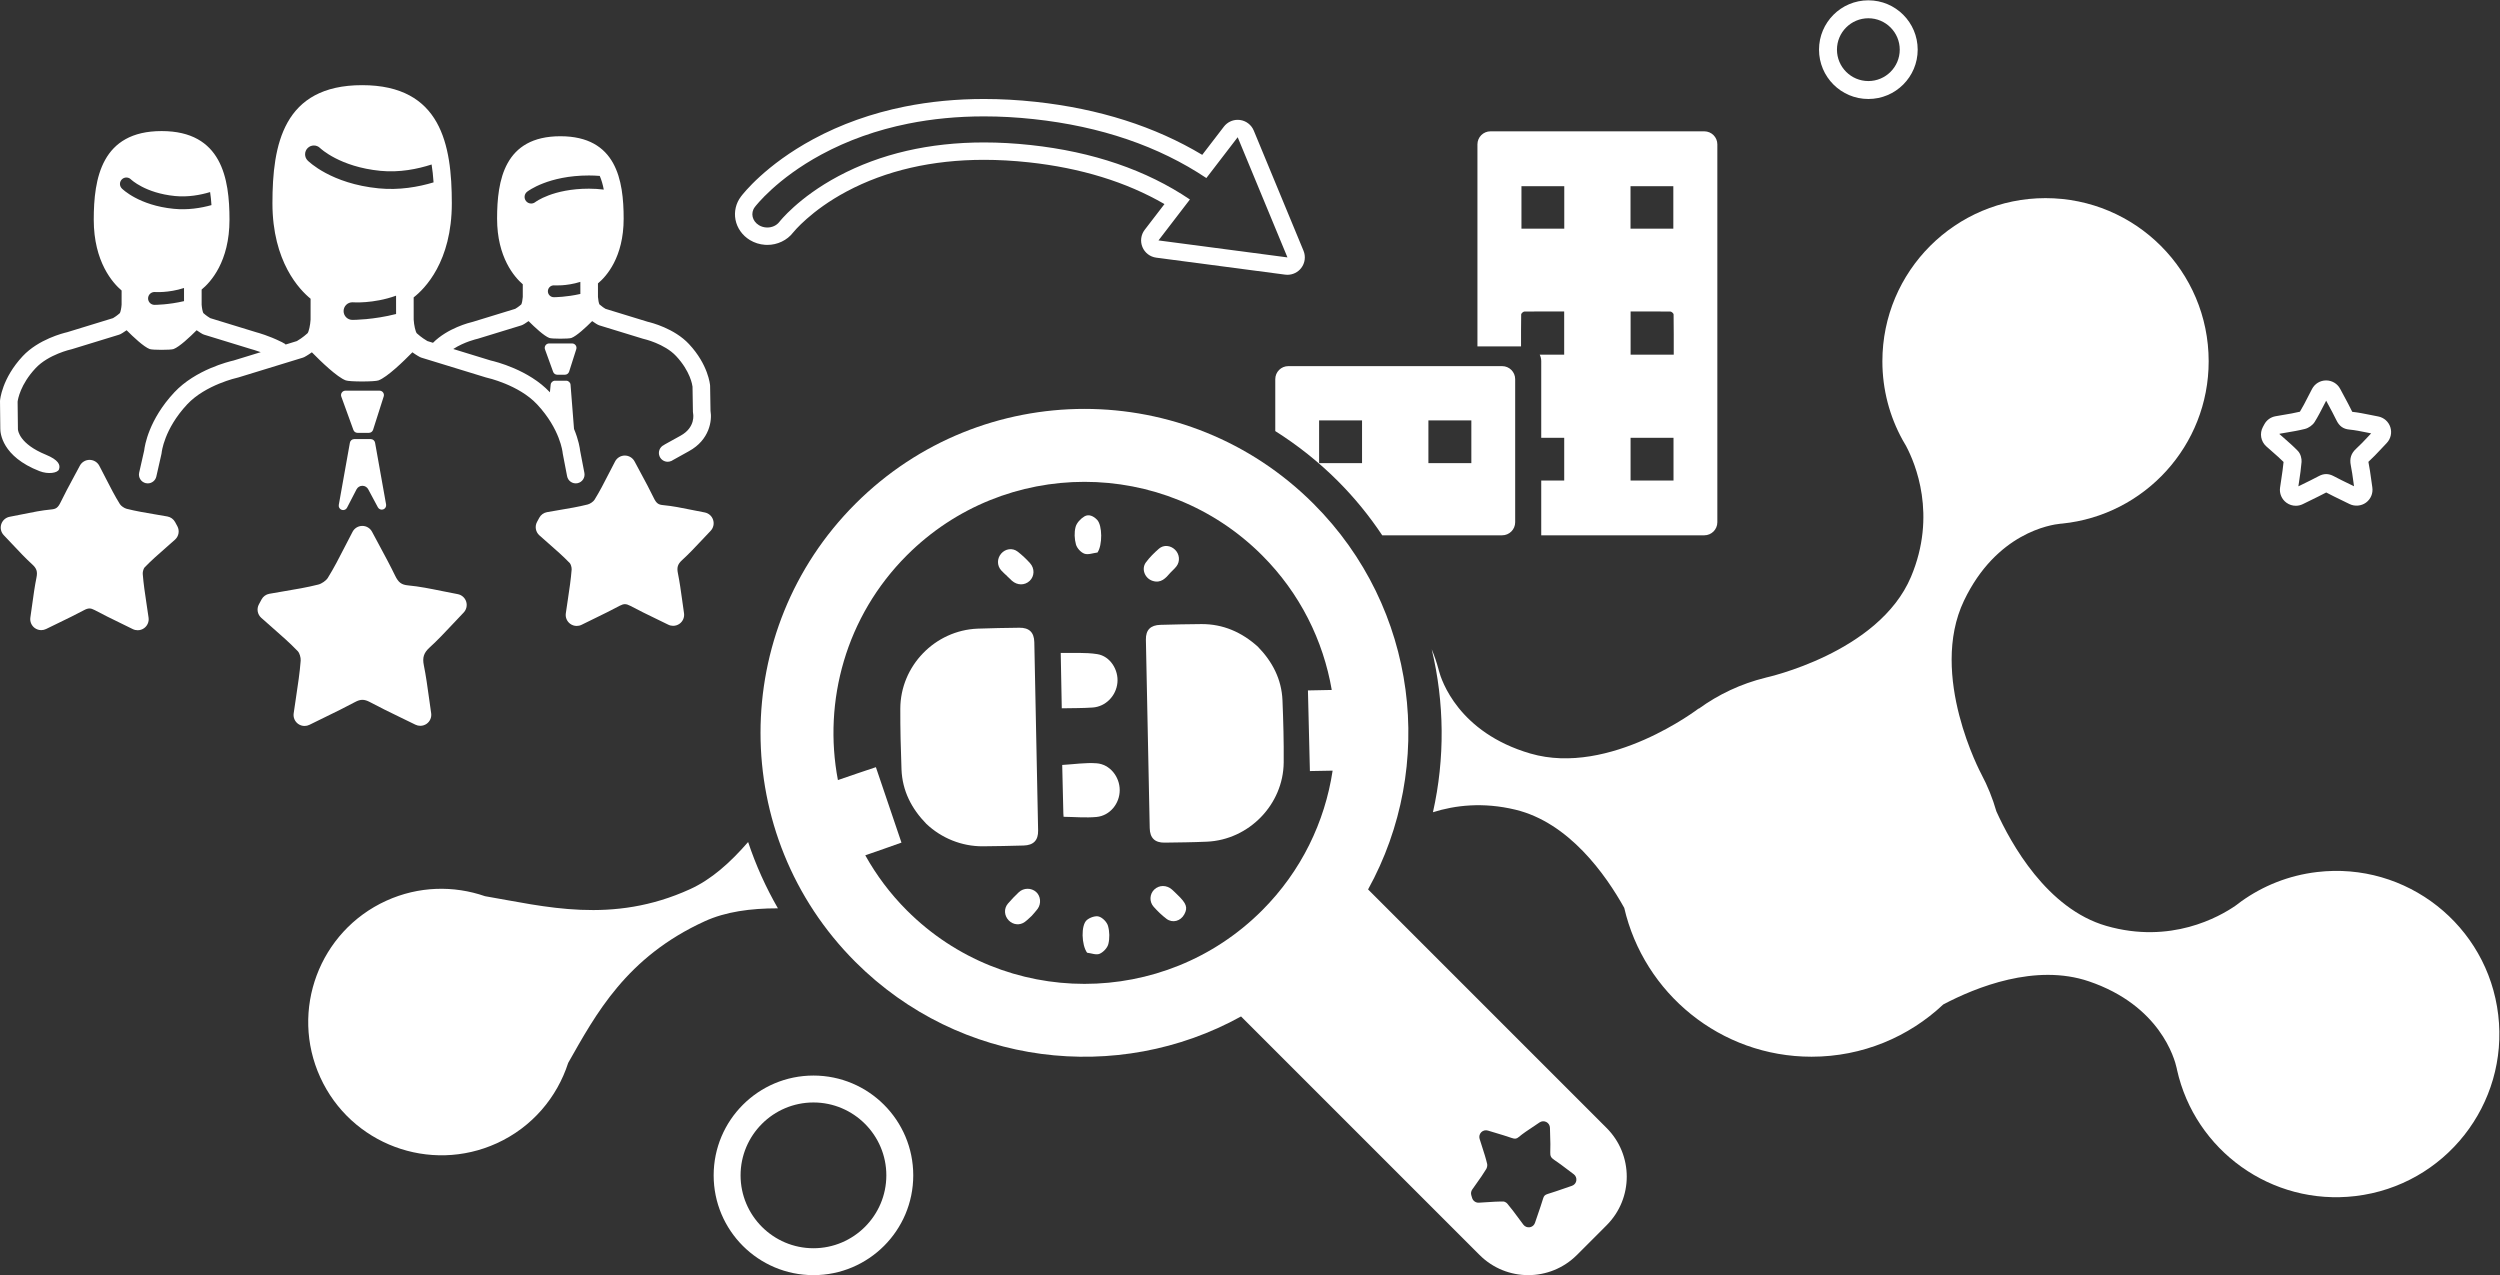 <?xml version="1.0" encoding="UTF-8" standalone="no"?>
<!-- Created with Inkscape (http://www.inkscape.org/) -->

<svg
   version="1.1"
   id="svg2"
   width="560"
   height="285.632"
   viewBox="0 0 560 285.632"
   sodipodi:docname="dih na strone 2.ai"
   xmlns:inkscape="http://www.inkscape.org/namespaces/inkscape"
   xmlns:sodipodi="http://sodipodi.sourceforge.net/DTD/sodipodi-0.dtd"
   xmlns="http://www.w3.org/2000/svg"
   xmlns:svg="http://www.w3.org/2000/svg">
  <rect x="0" y="0" width="560" height="285.632" fill="#333333" stroke="none"/>
  <defs
     id="defs6">
    <clipPath
       clipPathUnits="userSpaceOnUse"
       id="clipPath2270">
      <path
         d="M 0,214.224 H 420 V 0 H 0 Z"
         id="path2268" />
    </clipPath>
  </defs>
  <sodipodi:namedview
     id="namedview4"
     pagecolor="#ffffff"
     bordercolor="#666666"
     borderopacity="1.0"
     inkscape:showpageshadow="2"
     inkscape:pageopacity="0.0"
     inkscape:pagecheckerboard="0"
     inkscape:deskcolor="#d1d1d1"
     showgrid="false" />
  <g
     id="g2260"
     inkscape:groupmode="layer"
     inkscape:label="Page 40"
     transform="matrix(1.333,0,0,-1.333,-5.66579e-6,285.632)">
    <path
       d="M 0,0 H 420 V 214.223 H 0 Z"
       style="fill:none;fill-opacity:1;fill-rule:nonzero;stroke:none"
       id="path2262" />
    <g
       id="g2264">
      <g
         id="g2266"
         clip-path="url(#clipPath2270)">
        <g
           id="g2272"
           transform="translate(419.806,43.748)">
          <path
             d="m 0,0 c -1.786,15.033 -15.423,25.775 -30.457,23.99 -4.748,-0.564 -9.066,-2.313 -12.699,-4.911 l -10e-4,0.002 c 0,0 -0.009,-0.009 -0.024,-0.019 -0.322,-0.233 -0.641,-0.469 -0.953,-0.714 -2.718,-1.881 -10.886,-6.528 -21.719,-3.409 -9.983,2.876 -16.043,13.862 -18.478,19.25 -0.628,2.19 -1.476,4.285 -2.525,6.255 l 0.002,-0.001 c 0,0 -8.921,16.597 -2.916,29.156 l 0.005,0.009 c 5.438,11.361 14.545,12.756 16.226,12.919 0.091,0.008 0.182,0.011 0.271,0.021 13.825,1.404 24.612,13.079 24.612,27.273 0,15.141 -12.275,27.416 -27.416,27.416 -15.141,0 -27.415,-12.275 -27.415,-27.416 0,-4.781 1.226,-9.275 3.378,-13.188 h -0.001 c 0,0 0.006,-0.012 0.015,-0.027 0.194,-0.347 0.39,-0.693 0.597,-1.031 1.547,-2.92 5.198,-11.579 0.823,-21.969 -5.404,-12.83 -24.442,-16.952 -24.442,-16.952 l 0.009,-0.003 c -4.12,-1.009 -7.926,-2.808 -11.255,-5.228 l 0.029,0.069 c 0,0 -14.938,-11.484 -28.302,-7.586 l -0.01,0.002 c -12.09,3.533 -14.938,12.295 -15.37,13.927 -0.022,0.088 -0.041,0.178 -0.064,0.265 h -10e-4 c -0.309,1.146 -0.693,2.255 -1.138,3.33 2.142,-8.939 2.246,-18.326 0.208,-27.389 3.682,1.162 8.397,1.744 13.858,0.428 8.994,-2.166 15.161,-10.89 18.289,-16.503 3.313,-14.326 16.142,-25.008 31.475,-25.008 8.568,0 16.352,3.341 22.134,8.783 5.478,2.89 15.495,6.935 24.474,3.882 l 0.009,-0.003 c 11.923,-4.06 14.383,-12.939 14.743,-14.589 0.018,-0.089 0.033,-0.178 0.052,-0.267 3.026,-13.562 15.892,-22.897 29.987,-21.223 C -8.955,-28.673 1.786,-15.036 0,0"
             style="fill:#ffffff;fill-opacity:1;fill-rule:nonzero;stroke:none"
             id="path2274" />
        </g>
        <g
           id="g2276"
           transform="translate(174.447,74.707)">
          <path
             d="m 0,0 c -0.2,10.555 -0.413,21.108 -0.64,31.663 -0.036,1.662 -0.878,2.445 -2.524,2.422 -2.334,-0.035 -4.668,-0.062 -6.999,-0.153 -7.17,-0.285 -12.968,-6.255 -12.995,-13.435 -0.013,-3.404 0.075,-6.809 0.2,-10.211 0.135,-3.607 1.686,-6.609 4.178,-9.161 2.54,-2.405 5.955,-3.785 9.458,-3.768 2.295,0.012 4.59,0.07 6.884,0.131 C -0.787,-2.467 0.033,-1.645 0,0"
             style="fill:#ffffff;fill-opacity:1;fill-rule:nonzero;stroke:none"
             id="path2278" />
        </g>
        <g
           id="g2280"
           transform="translate(211.346,105.631)">
          <path
             d="m 0,0 c -2.69,2.409 -5.801,3.791 -9.453,3.775 -2.295,-0.009 -4.59,-0.071 -6.884,-0.129 -1.669,-0.044 -2.483,-0.849 -2.452,-2.495 0.202,-10.554 0.417,-21.109 0.643,-31.663 0.035,-1.662 0.871,-2.463 2.507,-2.439 2.371,0.033 4.744,0.055 7.114,0.16 7.05,0.315 12.829,6.246 12.893,13.303 0.032,3.479 -0.064,6.963 -0.205,10.44 C 4.02,-5.485 2.466,-2.52 0,0"
             style="fill:#ffffff;fill-opacity:1;fill-rule:nonzero;stroke:none"
             id="path2282" />
        </g>
        <g
           id="g2284"
           transform="translate(187.773,99.552)">
          <path
             d="m 0,0 c 0.212,2.161 -1.212,4.459 -3.377,4.802 -2.031,0.321 -4.138,0.159 -6.149,0.208 0.06,-3.218 0.116,-6.191 0.175,-9.31 1.75,0.038 3.47,0.012 5.179,0.13 C -1.964,-4.018 -0.215,-2.209 0,0"
             style="fill:#ffffff;fill-opacity:1;fill-rule:nonzero;stroke:none"
             id="path2286" />
        </g>
        <g
           id="g2288"
           transform="translate(184.262,86.014)">
          <path
             d="m 0,0 c -1.872,0.135 -3.777,-0.167 -5.766,-0.28 0.062,-2.628 0.125,-5.409 0.193,-8.191 0.005,-0.22 0.032,-0.441 0.038,-0.521 1.894,-0.023 3.731,-0.199 5.537,-0.029 2.264,0.213 3.902,2.267 3.896,4.515 C 3.893,-2.256 2.25,-0.161 0,0"
             style="fill:#ffffff;fill-opacity:1;fill-rule:nonzero;stroke:none"
             id="path2290" />
        </g>
        <g
           id="g2292"
           transform="translate(193.693,116.664)">
          <path
             d="M 0,0 C 1.407,-0.447 2.196,0.459 2.987,1.381 3.321,1.728 3.696,2.059 4,2.447 4.651,3.287 4.528,4.499 3.755,5.246 3,5.974 1.862,6.106 1.062,5.414 0.265,4.722 -0.506,3.96 -1.131,3.112 -1.946,2.002 -1.312,0.415 0,0"
             style="fill:#ffffff;fill-opacity:1;fill-rule:nonzero;stroke:none"
             id="path2294" />
        </g>
        <g
           id="g2296"
           transform="translate(169.222,117.485)">
          <path
             d="M 0,0 C -0.001,-0.001 -0.003,-0.003 -0.004,-0.005 0.27,-0.269 0.536,-0.543 0.821,-0.794 1.737,-1.6 2.979,-1.604 3.813,-0.812 4.618,-0.048 4.682,1.258 3.862,2.164 3.229,2.866 2.529,3.526 1.78,4.103 0.905,4.777 -0.279,4.581 -0.984,3.763 -1.692,2.938 -1.704,1.767 -0.983,0.953 -0.682,0.612 -0.329,0.316 0,0"
             style="fill:#ffffff;fill-opacity:1;fill-rule:nonzero;stroke:none"
             id="path2298" />
        </g>
        <g
           id="g2300"
           transform="translate(196.946,64.794)">
          <path
             d="m 0,0 c -0.909,0.798 -2.167,0.792 -2.989,-0.006 -0.772,-0.748 -0.862,-2.022 -0.095,-2.886 0.654,-0.734 1.372,-1.433 2.155,-2.023 1.025,-0.774 2.385,-0.386 2.997,0.75 0.615,1.137 0.37,1.833 -1.16,3.297 C 0.606,-0.578 0.315,-0.276 0,0"
             style="fill:#ffffff;fill-opacity:1;fill-rule:nonzero;stroke:none"
             id="path2302" />
        </g>
        <g
           id="g2304"
           transform="translate(171.193,64.337)">
          <path
             d="m 0,0 c -0.638,-0.606 -1.255,-1.239 -1.823,-1.909 -0.71,-0.836 -0.624,-2.028 0.138,-2.816 0.729,-0.754 1.862,-0.879 2.709,-0.254 0.43,0.316 0.805,0.704 1.156,1.017 0.367,0.43 0.716,0.789 1.004,1.191 C 3.811,-1.887 3.68,-0.634 2.925,0.048 2.115,0.776 0.819,0.779 0,0"
             style="fill:#ffffff;fill-opacity:1;fill-rule:nonzero;stroke:none"
             id="path2306" />
        </g>
        <g
           id="g2308"
           transform="translate(184.661,60.258)">
          <path
             d="m 0,0 c -0.575,0.174 -1.503,-0.152 -2.014,-0.575 -1.038,-0.858 -0.901,-4.248 0.033,-5.503 0.709,-0.083 1.524,-0.422 2.095,-0.181 0.631,0.266 1.317,0.995 1.475,1.646 0.234,0.965 0.213,2.088 -0.059,3.044 C 1.35,-0.929 0.631,-0.191 0,0"
             style="fill:#ffffff;fill-opacity:1;fill-rule:nonzero;stroke:none"
             id="path2310" />
        </g>
        <g
           id="g2312"
           transform="translate(182.232,121.232)">
          <path
             d="M 0,0 C 0.631,-0.222 1.455,0.111 2.194,0.201 3.039,1.454 3.024,4.736 2.14,5.681 1.538,6.322 0.731,6.705 -0.006,6.267 -0.646,5.885 -1.313,5.173 -1.492,4.483 -1.73,3.563 -1.682,2.476 -1.426,1.551 -1.254,0.93 -0.602,0.212 0,0"
             style="fill:#ffffff;fill-opacity:1;fill-rule:nonzero;stroke:none"
             id="path2314" />
        </g>
        <g
           id="g2316"
           transform="translate(54.5,93.705)">
          <path
             d="m 0,0 c 1.807,0.881 3.515,1.713 5.18,2.608 0.455,0.246 0.854,0.364 1.22,0.364 0.371,0 0.779,-0.121 1.246,-0.371 1.693,-0.907 3.41,-1.738 5.226,-2.619 0.788,-0.382 1.598,-0.774 2.436,-1.186 0.259,-0.128 0.54,-0.191 0.817,-0.191 0.385,0 0.768,0.12 1.09,0.354 0.555,0.405 0.84,1.086 0.738,1.767 -0.134,0.902 -0.253,1.768 -0.367,2.606 -0.26,1.886 -0.505,3.667 -0.862,5.436 -0.267,1.318 -0.014,2.1 0.963,2.993 1.362,1.241 2.606,2.567 3.923,3.971 0.577,0.617 1.174,1.253 1.797,1.9 0.473,0.49 0.638,1.2 0.431,1.848 -0.209,0.649 -0.757,1.129 -1.426,1.253 -0.929,0.171 -1.816,0.352 -2.676,0.527 -1.941,0.393 -3.776,0.766 -5.653,0.941 -1.12,0.104 -1.631,0.486 -2.189,1.64 -0.815,1.681 -1.695,3.312 -2.625,5.039 -0.409,0.755 -0.825,1.528 -1.252,2.335 -0.321,0.606 -0.949,0.983 -1.634,0.983 H 6.382 c -0.687,0 -1.315,-0.38 -1.634,-0.985 C 4.292,30.351 3.869,29.522 3.459,28.722 2.501,26.851 1.596,25.083 0.582,23.457 0.295,23 -0.435,22.487 -1.011,22.343 c -1.893,-0.478 -3.805,-0.798 -5.83,-1.138 -0.788,-0.133 -1.602,-0.269 -2.406,-0.415 -0.554,-0.1 -1.032,-0.446 -1.298,-0.941 l -0.213,-0.393 -0.239,-0.445 c -0.405,-0.751 -0.243,-1.683 0.392,-2.253 0.6,-0.54 1.214,-1.078 1.809,-1.598 1.547,-1.354 3.009,-2.634 4.361,-4.041 0.244,-0.253 0.503,-1.026 0.462,-1.567 C -4.123,7.576 -4.427,5.564 -4.748,3.436 -4.881,2.551 -5.02,1.637 -5.152,0.687 c -0.095,-0.68 0.193,-1.356 0.749,-1.757 0.321,-0.232 0.701,-0.35 1.081,-0.35 0.281,0 0.562,0.064 0.822,0.193 0.869,0.43 1.698,0.835 2.5,1.227"
             style="fill:#ffffff;fill-opacity:1;fill-rule:nonzero;stroke:none"
             id="path2318" />
        </g>
        <g
           id="g2320"
           transform="translate(118.411,128.167)">
          <path
             d="m 0,0 c -0.772,0.142 -1.511,0.292 -2.225,0.437 -1.627,0.331 -3.163,0.643 -4.743,0.79 -0.77,0.07 -1.125,0.262 -1.576,1.193 -0.681,1.407 -1.415,2.77 -2.194,4.212 -0.339,0.628 -0.687,1.273 -1.041,1.943 -0.322,0.605 -0.95,0.984 -1.634,0.984 h -0.002 c -0.685,-10e-4 -1.314,-0.38 -1.634,-0.987 -0.38,-0.718 -0.733,-1.411 -1.076,-2.079 -0.795,-1.554 -1.546,-3.02 -2.384,-4.363 -0.196,-0.315 -0.741,-0.692 -1.14,-0.793 -1.568,-0.396 -3.155,-0.663 -4.835,-0.943 -0.658,-0.112 -1.337,-0.225 -2.01,-0.348 -0.552,-0.099 -1.03,-0.445 -1.297,-0.942 l -0.169,-0.313 -0.208,-0.385 c -0.404,-0.75 -0.243,-1.681 0.392,-2.252 0.502,-0.451 1.014,-0.899 1.51,-1.333 1.285,-1.125 2.498,-2.186 3.617,-3.351 0.134,-0.143 0.328,-0.692 0.299,-1.068 -0.126,-1.635 -0.378,-3.306 -0.643,-5.076 -0.112,-0.741 -0.227,-1.503 -0.338,-2.294 -0.096,-0.678 0.193,-1.354 0.75,-1.755 0.32,-0.231 0.7,-0.349 1.082,-0.349 0.279,0 0.561,0.063 0.82,0.192 0.724,0.359 1.415,0.697 2.085,1.023 1.507,0.735 2.931,1.429 4.323,2.177 0.333,0.18 0.62,0.268 0.874,0.268 0.256,0 0.548,-0.091 0.891,-0.274 1.417,-0.758 2.852,-1.454 4.37,-2.19 0.655,-0.316 1.327,-0.644 2.024,-0.985 0.258,-0.129 0.539,-0.191 0.817,-0.191 0.384,0 0.767,0.119 1.089,0.355 0.557,0.405 0.841,1.086 0.74,1.765 -0.113,0.754 -0.211,1.475 -0.306,2.171 -0.217,1.575 -0.422,3.064 -0.722,4.546 -0.202,0.997 -0.028,1.532 0.709,2.206 1.142,1.043 2.184,2.154 3.288,3.328 0.479,0.512 0.976,1.042 1.494,1.579 0.472,0.49 0.636,1.201 0.428,1.849 C 1.218,-0.605 0.669,-0.124 0,0"
             style="fill:#ffffff;fill-opacity:1;fill-rule:nonzero;stroke:none"
             id="path2322" />
        </g>
        <g
           id="g2324"
           transform="translate(60.08,141.54)">
          <path
             d="M 0,0 H 1.91 C 2.231,0 2.517,0.208 2.615,0.516 L 4.4,6.123 C 4.474,6.348 4.434,6.594 4.293,6.785 4.155,6.976 3.933,7.088 3.697,7.088 H -2.035 C -2.275,7.088 -2.502,6.97 -2.64,6.772 -2.778,6.575 -2.813,6.322 -2.729,6.097 l 2.034,-5.61 C -0.59,0.194 -0.312,0 0,0"
             style="fill:#ffffff;fill-opacity:1;fill-rule:nonzero;stroke:none"
             id="path2326" />
        </g>
        <g
           id="g2328"
           transform="translate(57.423,128.602)">
          <path
             d="m 0,0 c 0.076,-0.027 0.156,-0.04 0.234,-0.04 0.272,0 0.53,0.15 0.66,0.402 0.512,1.002 1.039,2.026 1.599,3.089 0.193,0.364 0.569,0.592 0.982,0.592 0.412,0 0.788,-0.227 0.98,-0.591 C 5.006,2.41 5.548,1.404 6.078,0.421 6.251,0.102 6.63,-0.047 6.973,0.074 7.315,0.193 7.521,0.544 7.457,0.902 L 5.604,11.281 c -0.064,0.354 -0.372,0.61 -0.729,0.61 H 2.102 c -0.358,0 -0.665,-0.256 -0.728,-0.61 L -0.493,0.83 C -0.558,0.47 -0.35,0.116 0,0"
             style="fill:#ffffff;fill-opacity:1;fill-rule:nonzero;stroke:none"
             id="path2330" />
        </g>
        <g
           id="g2332"
           transform="translate(29.188,179.189)">
          <path
             d="m 0,0 c -5.833,0.571 -8.604,3.304 -8.718,3.419 -0.42,0.425 -0.417,1.108 0.007,1.528 0.422,0.417 1.103,0.417 1.524,-0.003 C -7.147,4.905 -4.774,2.638 0.212,2.149 2.396,1.936 4.466,2.313 6.119,2.812 6.222,2.136 6.298,1.407 6.347,0.621 4.547,0.118 2.351,-0.231 0,0 m -3.225,-16.14 c -0.597,0 -1.08,0.483 -1.08,1.08 0,0.596 0.483,1.08 1.08,1.08 0.045,0 2.305,-0.188 4.96,0.674 l 10e-4,-2.209 c -2.591,-0.608 -4.788,-0.625 -4.961,-0.625 M 22.507,8.118 c -0.574,0.582 -0.57,1.518 0.009,2.093 0.579,0.572 1.511,0.571 2.086,-0.004 0.056,-0.054 3.304,-3.159 10.132,-3.827 3.223,-0.317 6.264,0.307 8.606,1.067 0.147,-0.93 0.257,-1.931 0.328,-3.006 C 41.111,3.671 37.899,3.097 34.445,3.436 26.457,4.218 22.665,7.96 22.507,8.118 m 7.522,-26.785 c -0.816,0 -1.479,0.664 -1.479,1.48 0,0.817 0.663,1.479 1.479,1.479 0.065,0 3.47,-0.283 7.338,1.11 l 0.004,-3.08 c -3.785,-0.966 -7.094,-0.989 -7.342,-0.989 M 59.391,2.869 c 0.142,0.111 3.569,2.732 10.39,2.732 0.627,0 1.232,-0.028 1.815,-0.074 0.287,-0.665 0.51,-1.427 0.677,-2.298 -0.784,0.094 -1.612,0.154 -2.492,0.154 -6.065,0 -8.995,-2.238 -9.023,-2.26 -0.483,-0.379 -1.18,-0.294 -1.558,0.189 -0.378,0.482 -0.293,1.179 0.191,1.557 m 4.485,-17.723 c -0.55,0 -0.997,0.445 -0.997,0.995 0,0.55 0.447,0.996 0.997,0.996 0.04,0 2.062,-0.165 4.459,0.587 l 0.003,-2.03 c -2.342,-0.534 -4.306,-0.548 -4.462,-0.548 M 21.955,-24.911 c 0.034,0.017 0.552,0.288 1.266,0.798 1.492,-1.523 4.232,-4.177 5.699,-4.722 0.643,-0.24 4.849,-0.24 5.493,0 1.466,0.545 4.206,3.199 5.698,4.722 0.713,-0.51 1.233,-0.781 1.265,-0.798 0.079,-0.04 0.16,-0.074 0.244,-0.1 l 10.847,-3.328 c 0.041,-0.012 0.084,-0.022 0.125,-0.032 0.054,-0.012 5.393,-1.191 8.475,-4.492 3.902,-4.175 4.286,-8.072 4.288,-8.101 0.004,-0.057 0.011,-0.113 0.023,-0.169 l 0.731,-3.807 c 0.155,-0.803 0.931,-1.327 1.733,-1.173 0.803,0.153 1.326,0.928 1.173,1.73 l -0.719,3.742 c -0.042,0.384 -0.239,1.765 -1.026,3.653 l -0.582,7.421 c -0.03,0.384 -0.351,0.681 -0.737,0.681 h -1.867 c -0.381,0 -0.698,-0.287 -0.736,-0.667 l -0.128,-1.281 c -3.561,3.804 -9.216,5.178 -9.942,5.341 l -6.302,1.934 c 1.864,1.214 3.983,1.689 4.007,1.695 0.043,0.009 0.085,0.02 0.126,0.033 l 7.307,2.241 c 0.084,0.026 0.165,0.06 0.243,0.1 0.062,0.031 0.454,0.241 0.975,0.62 1.041,-1.04 2.61,-2.506 3.495,-2.835 0.433,-0.16 3.266,-0.16 3.699,0 0.885,0.329 2.453,1.795 3.494,2.835 0.522,-0.379 0.914,-0.589 0.975,-0.62 0.079,-0.04 0.16,-0.074 0.244,-0.1 l 7.307,-2.241 c 0.041,-0.013 0.083,-0.024 0.126,-0.033 0.034,-0.008 3.501,-0.791 5.454,-2.883 2.38,-2.547 2.721,-4.849 2.756,-5.136 l 0.069,-4.246 c 0.003,-0.099 0.013,-0.197 0.035,-0.294 0.004,-0.023 0.471,-2.292 -2.132,-3.715 -2.92,-1.597 -2.82,-1.574 -2.748,-1.54 -0.739,-0.331 -1.075,-1.194 -0.752,-1.938 0.242,-0.557 0.785,-0.89 1.357,-0.89 0.197,0 0.397,0.04 0.589,0.124 0.308,0.133 -0.648,-0.333 2.975,1.649 3.497,1.914 3.912,5.177 3.631,6.782 l -0.067,4.176 c 0,0.029 -0.001,0.058 -0.004,0.088 -0.011,0.14 -0.296,3.481 -3.547,6.959 -2.463,2.634 -6.337,3.605 -6.93,3.742 l -7.099,2.178 c -0.18,0.106 -0.585,0.362 -1.022,0.749 -0.102,0.211 -0.215,0.785 -0.243,1.245 l -0.002,2.277 c 1.408,1.172 4.319,4.38 4.319,10.881 0,6.449 -1.209,13.849 -10.634,13.849 -9.425,0 -10.635,-7.4 -10.635,-13.849 0,-6.529 2.933,-9.831 4.318,-11.029 l -10e-4,-2.128 c -0.028,-0.463 -0.14,-1.036 -0.243,-1.246 -0.439,-0.39 -0.845,-0.645 -1.022,-0.749 l -7.1,-2.178 c -0.575,-0.133 -4.257,-1.055 -6.723,-3.53 l -0.938,0.289 c -0.266,0.151 -1.006,0.601 -1.786,1.309 -0.217,0.259 -0.468,1.367 -0.52,2.292 l -0.003,3.741 c 1.836,1.426 6.412,5.971 6.412,15.817 0,9.813 -1.791,19.845 -15.072,19.845 -13.282,0 -15.072,-10.032 -15.072,-19.845 0,-9.882 4.608,-14.582 6.412,-16.044 l -0.003,-3.516 C 22.954,-19.534 22.7,-20.659 22.5,-20.9 c -0.795,-0.725 -1.54,-1.178 -1.802,-1.327 l -1.878,-0.577 c -0.042,0.033 -0.083,0.063 -0.126,0.093 l 0.011,0.019 -0.176,0.093 c -0.025,0.015 -0.051,0.03 -0.077,0.043 -0.1,0.061 -0.191,0.112 -0.269,0.155 -0.07,0.038 -0.14,0.069 -0.212,0.095 -1.928,0.962 -3.8,1.481 -4.086,1.558 l -7.744,2.375 c -0.198,0.116 -0.66,0.405 -1.159,0.851 -0.121,0.224 -0.255,0.887 -0.287,1.422 l -0.001,2.532 c 1.488,1.218 4.683,4.662 4.683,11.74 0,6.932 -1.297,14.891 -11.406,14.891 -10.11,0 -11.406,-7.959 -11.406,-14.891 0,-7.108 3.218,-10.655 4.682,-11.901 l -0.002,-2.37 c -0.032,-0.538 -0.166,-1.199 -0.287,-1.423 -0.499,-0.448 -0.964,-0.738 -1.157,-0.851 l -7.716,-2.367 c -0.617,-0.141 -4.803,-1.182 -7.455,-4.02 -3.494,-3.74 -3.802,-7.321 -3.814,-7.471 -0.003,-0.042 -0.003,-0.085 -0.003,-0.127 l 0.05,-4.556 c -0.008,-0.759 0.266,-4.706 6.581,-7.165 1.494,-0.582 3.051,-0.307 3.276,0.284 0.29,0.765 -0.096,1.605 -2.199,2.472 -4.457,1.829 -4.692,4.041 -4.701,4.318 0.008,0.052 0.002,0.045 0.002,0.113 l -0.051,4.479 c 0.051,0.407 0.458,2.892 3.022,5.633 2.162,2.314 5.942,3.154 5.978,3.162 0.042,0.01 0.085,0.02 0.126,0.033 l 7.921,2.431 c 0.084,0.025 0.166,0.058 0.244,0.098 0.066,0.035 0.476,0.253 1.025,0.651 1.126,-1.13 2.894,-2.795 3.879,-3.161 0.469,-0.175 3.541,-0.175 4.011,0 0.982,0.366 2.752,2.031 3.877,3.161 0.549,-0.398 0.96,-0.616 1.025,-0.651 0.078,-0.04 0.159,-0.073 0.244,-0.098 l 7.922,-2.431 c 0.019,-0.006 0.041,-0.013 0.061,-0.018 0.011,-0.002 0.641,-0.169 1.518,-0.488 l -4.57,-1.402 c -0.728,-0.163 -6.391,-1.541 -9.951,-5.351 -4.29,-4.591 -4.971,-8.958 -5.063,-9.769 l -0.843,-3.721 c -0.181,-0.798 0.319,-1.59 1.116,-1.77 0.11,-0.025 0.219,-0.036 0.328,-0.036 0.675,0 1.285,0.465 1.44,1.151 l 0.863,3.809 c 0.015,0.064 0.027,0.14 0.033,0.206 0.002,0.039 0.385,3.936 4.288,8.111 3.084,3.301 8.422,4.48 8.474,4.492 0.042,0.008 0.084,0.019 0.126,0.032 l 10.847,3.328 c 0.084,0.026 0.165,0.06 0.243,0.1"
             style="fill:#ffffff;fill-opacity:1;fill-rule:nonzero;stroke:none"
             id="path2334" />
        </g>
        <g
           id="g2336"
           transform="translate(92.274,156.564)">
          <path
             d="M 0,0 C -0.241,0 -0.466,-0.118 -0.605,-0.315 -0.743,-0.513 -0.776,-0.766 -0.694,-0.993 L 0.675,-4.769 C 0.78,-5.062 1.059,-5.257 1.369,-5.257 h 1.288 c 0.322,0 0.606,0.209 0.705,0.515 l 1.203,3.778 c 0.071,0.225 0.032,0.47 -0.107,0.66 C 4.318,-0.113 4.097,0 3.86,0 Z"
             style="fill:#ffffff;fill-opacity:1;fill-rule:nonzero;stroke:none"
             id="path2338" />
        </g>
        <g
           id="g2340"
           transform="translate(29.595,126.231)">
          <path
             d="m 0,0 -0.168,0.314 c -0.268,0.496 -0.745,0.843 -1.299,0.943 -0.671,0.121 -1.351,0.235 -2.009,0.346 -1.679,0.282 -3.267,0.548 -4.832,0.943 -0.403,0.1 -0.947,0.479 -1.143,0.794 -0.837,1.342 -1.589,2.809 -2.384,4.362 -0.342,0.669 -0.696,1.361 -1.075,2.08 -0.32,0.607 -0.949,0.986 -1.635,0.986 h -0.002 c -0.684,0 -1.312,-0.377 -1.632,-0.983 -0.356,-0.671 -0.704,-1.314 -1.043,-1.943 -0.777,-1.443 -1.512,-2.804 -2.194,-4.213 -0.45,-0.931 -0.805,-1.122 -1.575,-1.193 -1.581,-0.147 -3.116,-0.459 -4.743,-0.79 -0.715,-0.145 -1.453,-0.295 -2.225,-0.437 -0.669,-0.123 -1.217,-0.605 -1.426,-1.252 -0.208,-0.649 -0.044,-1.359 0.43,-1.85 0.518,-0.537 1.015,-1.067 1.494,-1.578 1.103,-1.175 2.144,-2.286 3.287,-3.329 0.737,-0.673 0.909,-1.208 0.709,-2.205 -0.3,-1.482 -0.505,-2.971 -0.721,-4.547 -0.096,-0.697 -0.196,-1.417 -0.307,-2.171 -0.102,-0.679 0.183,-1.359 0.738,-1.765 0.323,-0.235 0.705,-0.355 1.091,-0.355 0.278,0 0.558,0.063 0.817,0.191 0.696,0.342 1.368,0.669 2.023,0.986 1.52,0.736 2.954,1.431 4.371,2.189 0.343,0.185 0.635,0.274 0.891,0.274 0.253,0 0.54,-0.088 0.872,-0.267 1.392,-0.749 2.817,-1.443 4.325,-2.178 0.669,-0.327 1.361,-0.663 2.084,-1.022 0.26,-0.129 0.542,-0.192 0.821,-0.192 0.382,0 0.761,0.118 1.081,0.349 0.557,0.401 0.845,1.076 0.751,1.756 -0.11,0.789 -0.226,1.552 -0.339,2.294 -0.266,1.769 -0.517,3.44 -0.643,5.074 -0.029,0.376 0.164,0.925 0.3,1.07 1.12,1.164 2.332,2.225 3.618,3.35 0.494,0.434 1.006,0.881 1.508,1.333 0.634,0.571 0.798,1.502 0.392,2.253 z"
             style="fill:#ffffff;fill-opacity:1;fill-rule:nonzero;stroke:none"
             id="path2342" />
        </g>
        <path
           d="m 255.668,182.99 h 7.195 v -7.136 h -7.195 z m 18.327,0 h 7.194 v -7.136 h -7.194 z m 7.264,-28.306 h -7.249 v 7.257 c 2.286,0 4.491,0.013 6.695,-0.02 0.187,-0.003 0.527,-0.306 0.529,-0.474 0.037,-2.231 0.025,-4.465 0.025,-6.763 m -0.039,-21.157 h -7.216 v 7.186 h 7.216 z m -25.597,27.92 c 0.003,0.168 0.344,0.471 0.53,0.474 2.204,0.033 4.409,0.02 6.695,0.02 v -7.257 h -4.112 c 0.162,-0.33 0.256,-0.702 0.256,-1.094 v -12.877 h 3.862 v -7.186 h -3.862 v -9.203 h 6.764 5.346 15.293 c 1.209,0 2.191,0.982 2.191,2.192 v 42.842 20.66 c 0,1.211 -0.982,2.191 -2.191,2.191 h -35.93 c -1.212,0 -2.193,-0.98 -2.193,-2.191 v -20.66 -13.292 h 7.327 c -0.003,1.817 -0.004,3.6 0.024,5.381"
           style="fill:#ffffff;fill-opacity:1;fill-rule:nonzero;stroke:none"
           id="path2344" />
        <path
           d="m 247.248,136.45 h -7.216 v 7.186 h 7.216 z m -18.368,0 h -7.216 v 7.186 h 7.216 z m -12.389,16.303 c -1.211,0 -2.192,-0.981 -2.192,-2.191 v -8.725 c 3.756,-2.372 7.284,-5.164 10.502,-8.382 2.824,-2.824 5.314,-5.887 7.47,-9.131 h 4.857 15.293 c 1.21,0 2.192,0.982 2.192,2.192 v 24.046 c 0,1.21 -0.982,2.191 -2.192,2.191 z"
           style="fill:#ffffff;fill-opacity:1;fill-rule:nonzero;stroke:none"
           id="path2346" />
        <g
           id="g2348"
           transform="translate(126.837,179.477)">
          <path
             d="m 0,0 c 0.145,0.192 3.638,4.752 11.201,8.839 4.403,2.378 9.304,4.121 14.564,5.181 4.048,0.815 8.318,1.223 12.76,1.223 2.721,0 5.505,-0.153 8.344,-0.46 11.26,-1.217 21.006,-4.546 29.014,-9.902 l 5.264,6.859 8.362,-20.194 -21.671,2.854 5.28,6.879 c -7.323,4.945 -16.316,8.021 -26.765,9.15 -2.686,0.29 -5.3,0.435 -7.838,0.435 -9.186,0 -17.389,-1.896 -24.464,-5.665 C 7.306,1.607 4.159,-2.446 4.128,-2.486 3.657,-3.1 2.892,-3.43 2.106,-3.43 2.04,-3.43 1.976,-3.428 1.91,-3.423 1.49,-3.395 1.072,-3.27 0.696,-3.043 -0.44,-2.355 -0.752,-0.996 0,0 m -0.816,-5.543 c 0.757,-0.458 1.628,-0.733 2.522,-0.795 0.133,-0.01 0.267,-0.016 0.4,-0.016 1.71,0 3.328,0.777 4.331,2.076 0.1,0.126 3.005,3.711 8.988,6.898 6.628,3.53 14.396,5.321 23.09,5.321 2.424,0 4.956,-0.14 7.524,-0.418 C 54.769,6.58 62.423,4.224 68.843,0.508 L 65.52,-3.819 c -0.636,-0.829 -0.782,-1.934 -0.381,-2.899 0.398,-0.965 1.283,-1.643 2.318,-1.779 l 21.669,-2.854 c 0.128,-0.016 0.256,-0.025 0.383,-0.025 0.9,0 1.76,0.417 2.318,1.144 0.635,0.828 0.78,1.932 0.381,2.897 l -8.359,20.193 c -0.401,0.965 -1.285,1.644 -2.319,1.781 -0.129,0.015 -0.257,0.024 -0.383,0.024 -0.901,0 -1.76,-0.417 -2.318,-1.143 l -3.64,-4.741 c -7.936,4.763 -17.343,7.758 -28.006,8.91 -2.928,0.317 -5.841,0.477 -8.658,0.477 -4.628,0 -9.115,-0.432 -13.338,-1.281 C 19.644,15.769 14.471,13.926 9.813,11.41 1.83,7.097 -1.931,2.294 -2.333,1.761 -3.174,0.648 -3.505,-0.768 -3.244,-2.122 c 0.27,-1.404 1.155,-2.651 2.428,-3.421"
             style="fill:#ffffff;fill-opacity:1;fill-rule:nonzero;stroke:none"
             id="path2350" />
        </g>
        <g
           id="g2352"
           transform="translate(264.888,15.894)">
          <path
             d="M 0,0 C -0.037,-0.237 -0.148,-0.452 -0.312,-0.615 -0.432,-0.734 -0.577,-0.827 -0.743,-0.884 -1.185,-1.034 -1.611,-1.183 -2.025,-1.326 -2.987,-1.659 -3.896,-1.974 -4.822,-2.255 -5.048,-2.323 -5.21,-2.41 -5.32,-2.52 -5.428,-2.628 -5.513,-2.786 -5.577,-3.005 -5.853,-3.917 -6.163,-4.821 -6.493,-5.777 -6.639,-6.202 -6.79,-6.641 -6.946,-7.103 c -0.056,-0.165 -0.148,-0.312 -0.268,-0.431 -0.162,-0.163 -0.375,-0.274 -0.61,-0.312 -0.407,-0.066 -0.82,0.099 -1.069,0.428 -0.29,0.385 -0.565,0.759 -0.834,1.122 -0.641,0.868 -1.246,1.689 -1.889,2.44 -0.149,0.171 -0.464,0.323 -0.583,0.327 -0.974,0.019 -1.945,-0.045 -2.972,-0.115 -0.396,-0.025 -0.806,-0.052 -1.212,-0.075 -0.513,-0.026 -0.979,0.302 -1.127,0.794 l -0.076,0.253 -0.061,0.206 c -0.097,0.324 -0.041,0.676 0.152,0.954 0.234,0.339 0.475,0.677 0.709,1.005 0.597,0.837 1.159,1.627 1.659,2.463 0.127,0.215 0.198,0.608 0.148,0.825 -0.215,0.93 -0.52,1.876 -0.844,2.877 -0.139,0.432 -0.282,0.877 -0.428,1.346 -0.122,0.394 -0.016,0.825 0.276,1.117 l 10e-4,10e-4 c 0.292,0.292 0.722,0.399 1.116,0.277 0.438,-0.135 0.86,-0.261 1.272,-0.383 0.947,-0.285 1.842,-0.551 2.732,-0.862 0.589,-0.205 0.822,-0.135 1.181,0.163 0.736,0.612 1.525,1.133 2.36,1.686 0.366,0.243 0.745,0.493 1.134,0.763 0.338,0.232 0.778,0.26 1.143,0.073 C -4.672,9.65 -4.438,9.278 -4.431,8.867 -4.424,8.418 -4.409,7.979 -4.396,7.558 -4.364,6.586 -4.335,5.669 -4.378,4.737 -4.406,4.135 -4.25,3.833 -3.74,3.494 -2.979,2.989 -2.258,2.442 -1.494,1.862 -1.155,1.606 -0.806,1.341 -0.437,1.067 -0.104,0.821 0.064,0.409 0,0 m -112.491,45.391 c -2.82,2.819 -5.142,5.944 -6.995,9.264 2.059,0.693 4.09,1.438 6.082,2.134 -1.432,4.222 -2.855,8.415 -4.298,12.678 -2.089,-0.706 -4.24,-1.414 -6.381,-2.169 -2.521,13.269 1.34,27.524 11.592,37.775 16.454,16.453 43.226,16.454 59.681,0 6.39,-6.389 10.287,-14.338 11.713,-22.631 -1.339,-0.025 -2.674,-0.057 -4.003,-0.08 0.111,-4.559 0.218,-9.014 0.329,-13.55 1.258,0.026 2.535,0.044 3.82,0.07 -1.3,-8.603 -5.248,-16.88 -11.859,-23.491 -16.455,-16.454 -43.227,-16.454 -59.681,0 m 77.496,3.53 c 11.437,20.693 8.393,47.25 -9.162,64.806 -21.26,21.258 -55.728,21.258 -76.987,-0.001 -21.259,-21.26 -21.259,-55.729 0,-76.988 17.555,-17.555 44.111,-20.598 64.804,-9.161 l 40.084,-40.084 c 4.516,-4.515 11.837,-4.515 16.353,0 l 4.99,4.992 C 9.604,-3 9.604,4.322 5.087,8.837 Z"
             style="fill:#ffffff;fill-opacity:1;fill-rule:nonzero;stroke:none"
             id="path2354" />
        </g>
        <g
           id="g2356"
           transform="translate(127.95,67.059)">
          <path
             d="m 0,0 c -0.848,1.882 -1.59,3.793 -2.235,5.726 -3.033,-3.507 -6.215,-6.311 -9.734,-7.916 -13.128,-5.993 -24.509,-2.885 -34.484,-1.188 -5.242,1.816 -11.157,1.712 -16.601,-0.772 -11.248,-5.133 -16.215,-18.419 -11.077,-29.673 5.136,-11.253 18.425,-16.205 29.673,-11.072 5.958,2.719 10.119,7.726 11.986,13.501 4.643,8.176 9.746,17.777 22.964,23.81 3.499,1.596 7.677,2.167 12.279,2.166 C 1.765,-3.669 0.838,-1.863 0,0"
             style="fill:#ffffff;fill-opacity:1;fill-rule:nonzero;stroke:none"
             id="path2358" />
        </g>
        <g
           id="g2360"
           transform="translate(136.694,4.521)">
          <path
             d="m 0,0 c -6.753,0 -12.247,5.495 -12.247,12.248 0,6.754 5.494,12.247 12.247,12.247 6.753,0 12.248,-5.493 12.248,-12.247 C 12.248,5.495 6.753,0 0,0 m 0,29.018 c -9.261,0 -16.77,-7.508 -16.77,-16.77 0,-9.262 7.509,-16.769 16.77,-16.769 9.262,0 16.771,7.507 16.771,16.769 0,9.262 -7.509,16.77 -16.771,16.77"
             style="fill:#ffffff;fill-opacity:1;fill-rule:nonzero;stroke:none"
             id="path2362" />
        </g>
        <g
           id="g2364"
           transform="translate(313.962,211.209)">
          <path
             d="m 0,0 c 2.909,0 5.275,-2.366 5.275,-5.275 0,-2.911 -2.366,-5.277 -5.275,-5.277 -2.909,0 -5.276,2.366 -5.276,5.277 C -5.276,-2.366 -2.909,0 0,0 m 0,-13.566 c 4.579,0 8.29,3.712 8.29,8.291 0,4.578 -3.711,8.29 -8.29,8.29 -4.578,0 -8.291,-3.712 -8.291,-8.29 0,-4.579 3.713,-8.291 8.291,-8.291"
             style="fill:#ffffff;fill-opacity:1;fill-rule:nonzero;stroke:none"
             id="path2366" />
        </g>
        <g
           id="g2368"
           transform="translate(383.074,141.392)">
          <path
             d="M 0,0 C 0.325,0.06 0.654,0.114 0.973,0.168 L 1.085,0.187 C 2.124,0.361 3.197,0.54 4.254,0.807 4.885,0.968 5.554,1.445 5.881,1.971 6.449,2.88 6.956,3.873 7.445,4.83 L 7.561,5.053 C 7.645,5.218 7.73,5.384 7.817,5.553 7.938,5.328 8.057,5.107 8.175,4.891 8.655,4 9.109,3.158 9.527,2.295 10.021,1.272 10.684,0.794 11.738,0.698 12.651,0.612 13.578,0.425 14.566,0.224 14.831,0.17 15.102,0.115 15.377,0.061 15.2,-0.126 15.026,-0.312 14.856,-0.493 c -0.674,-0.718 -1.311,-1.398 -1.989,-2.016 -0.86,-0.785 -1.14,-1.649 -0.908,-2.803 0.182,-0.894 0.307,-1.806 0.444,-2.818 0.033,-0.228 0.064,-0.46 0.098,-0.696 -0.238,0.116 -0.473,0.229 -0.702,0.341 -0.943,0.456 -1.831,0.887 -2.706,1.355 -0.883,0.469 -1.668,0.466 -2.531,0 C 5.697,-7.594 4.777,-8.042 3.89,-8.475 3.648,-8.592 3.4,-8.713 3.148,-8.837 c 0.04,0.268 0.079,0.53 0.119,0.789 0.171,1.142 0.334,2.221 0.418,3.31 0.041,0.546 -0.149,1.346 -0.605,1.832 -0.754,0.784 -1.542,1.472 -2.375,2.203 -0.242,0.211 -0.49,0.428 -0.736,0.647 z M -1.279,-2.973 C -0.59,-3.577 0.066,-4.151 0.66,-4.744 0.579,-5.651 0.436,-6.599 0.286,-7.598 0.214,-8.07 0.142,-8.556 0.07,-9.061 c -0.137,-0.983 0.278,-1.956 1.086,-2.539 0.457,-0.329 0.998,-0.504 1.562,-0.504 0.41,0 0.82,0.097 1.186,0.279 0.453,0.224 0.886,0.436 1.306,0.64 0.852,0.415 1.731,0.844 2.618,1.314 0.871,-0.462 1.739,-0.884 2.657,-1.328 0.41,-0.198 0.83,-0.402 1.262,-0.615 0.876,-0.434 1.973,-0.339 2.76,0.237 0.806,0.589 1.215,1.566 1.069,2.553 -0.068,0.453 -0.128,0.886 -0.191,1.35 -0.133,0.968 -0.271,1.967 -0.47,2.952 0.758,0.694 1.43,1.409 2.142,2.167 0.297,0.318 0.605,0.647 0.925,0.98 0.684,0.71 0.922,1.733 0.621,2.673 -0.302,0.938 -1.092,1.631 -2.061,1.81 C 16.064,2.996 15.608,3.089 15.159,3.18 14.177,3.38 13.244,3.569 12.205,3.682 11.768,4.58 11.29,5.466 10.827,6.323 10.615,6.714 10.398,7.118 10.176,7.537 9.711,8.415 8.806,8.958 7.812,8.958 6.818,8.958 5.913,8.411 5.451,7.534 5.25,7.154 5.061,6.786 4.879,6.43 L 4.763,6.205 C 4.308,5.312 3.875,4.468 3.408,3.702 2.506,3.481 1.572,3.325 0.585,3.16 L 0.472,3.141 C 0.087,3.075 -0.309,3.009 -0.695,2.938 -1.502,2.794 -2.188,2.298 -2.573,1.58 L -2.812,1.138 c -0.588,-1.089 -0.356,-2.429 0.566,-3.257 0.32,-0.289 0.649,-0.577 0.967,-0.854"
             style="fill:#ffffff;fill-opacity:1;fill-rule:nonzero;stroke:none"
             id="path2370" />
        </g>
      </g>
    </g>
  </g>
</svg>
